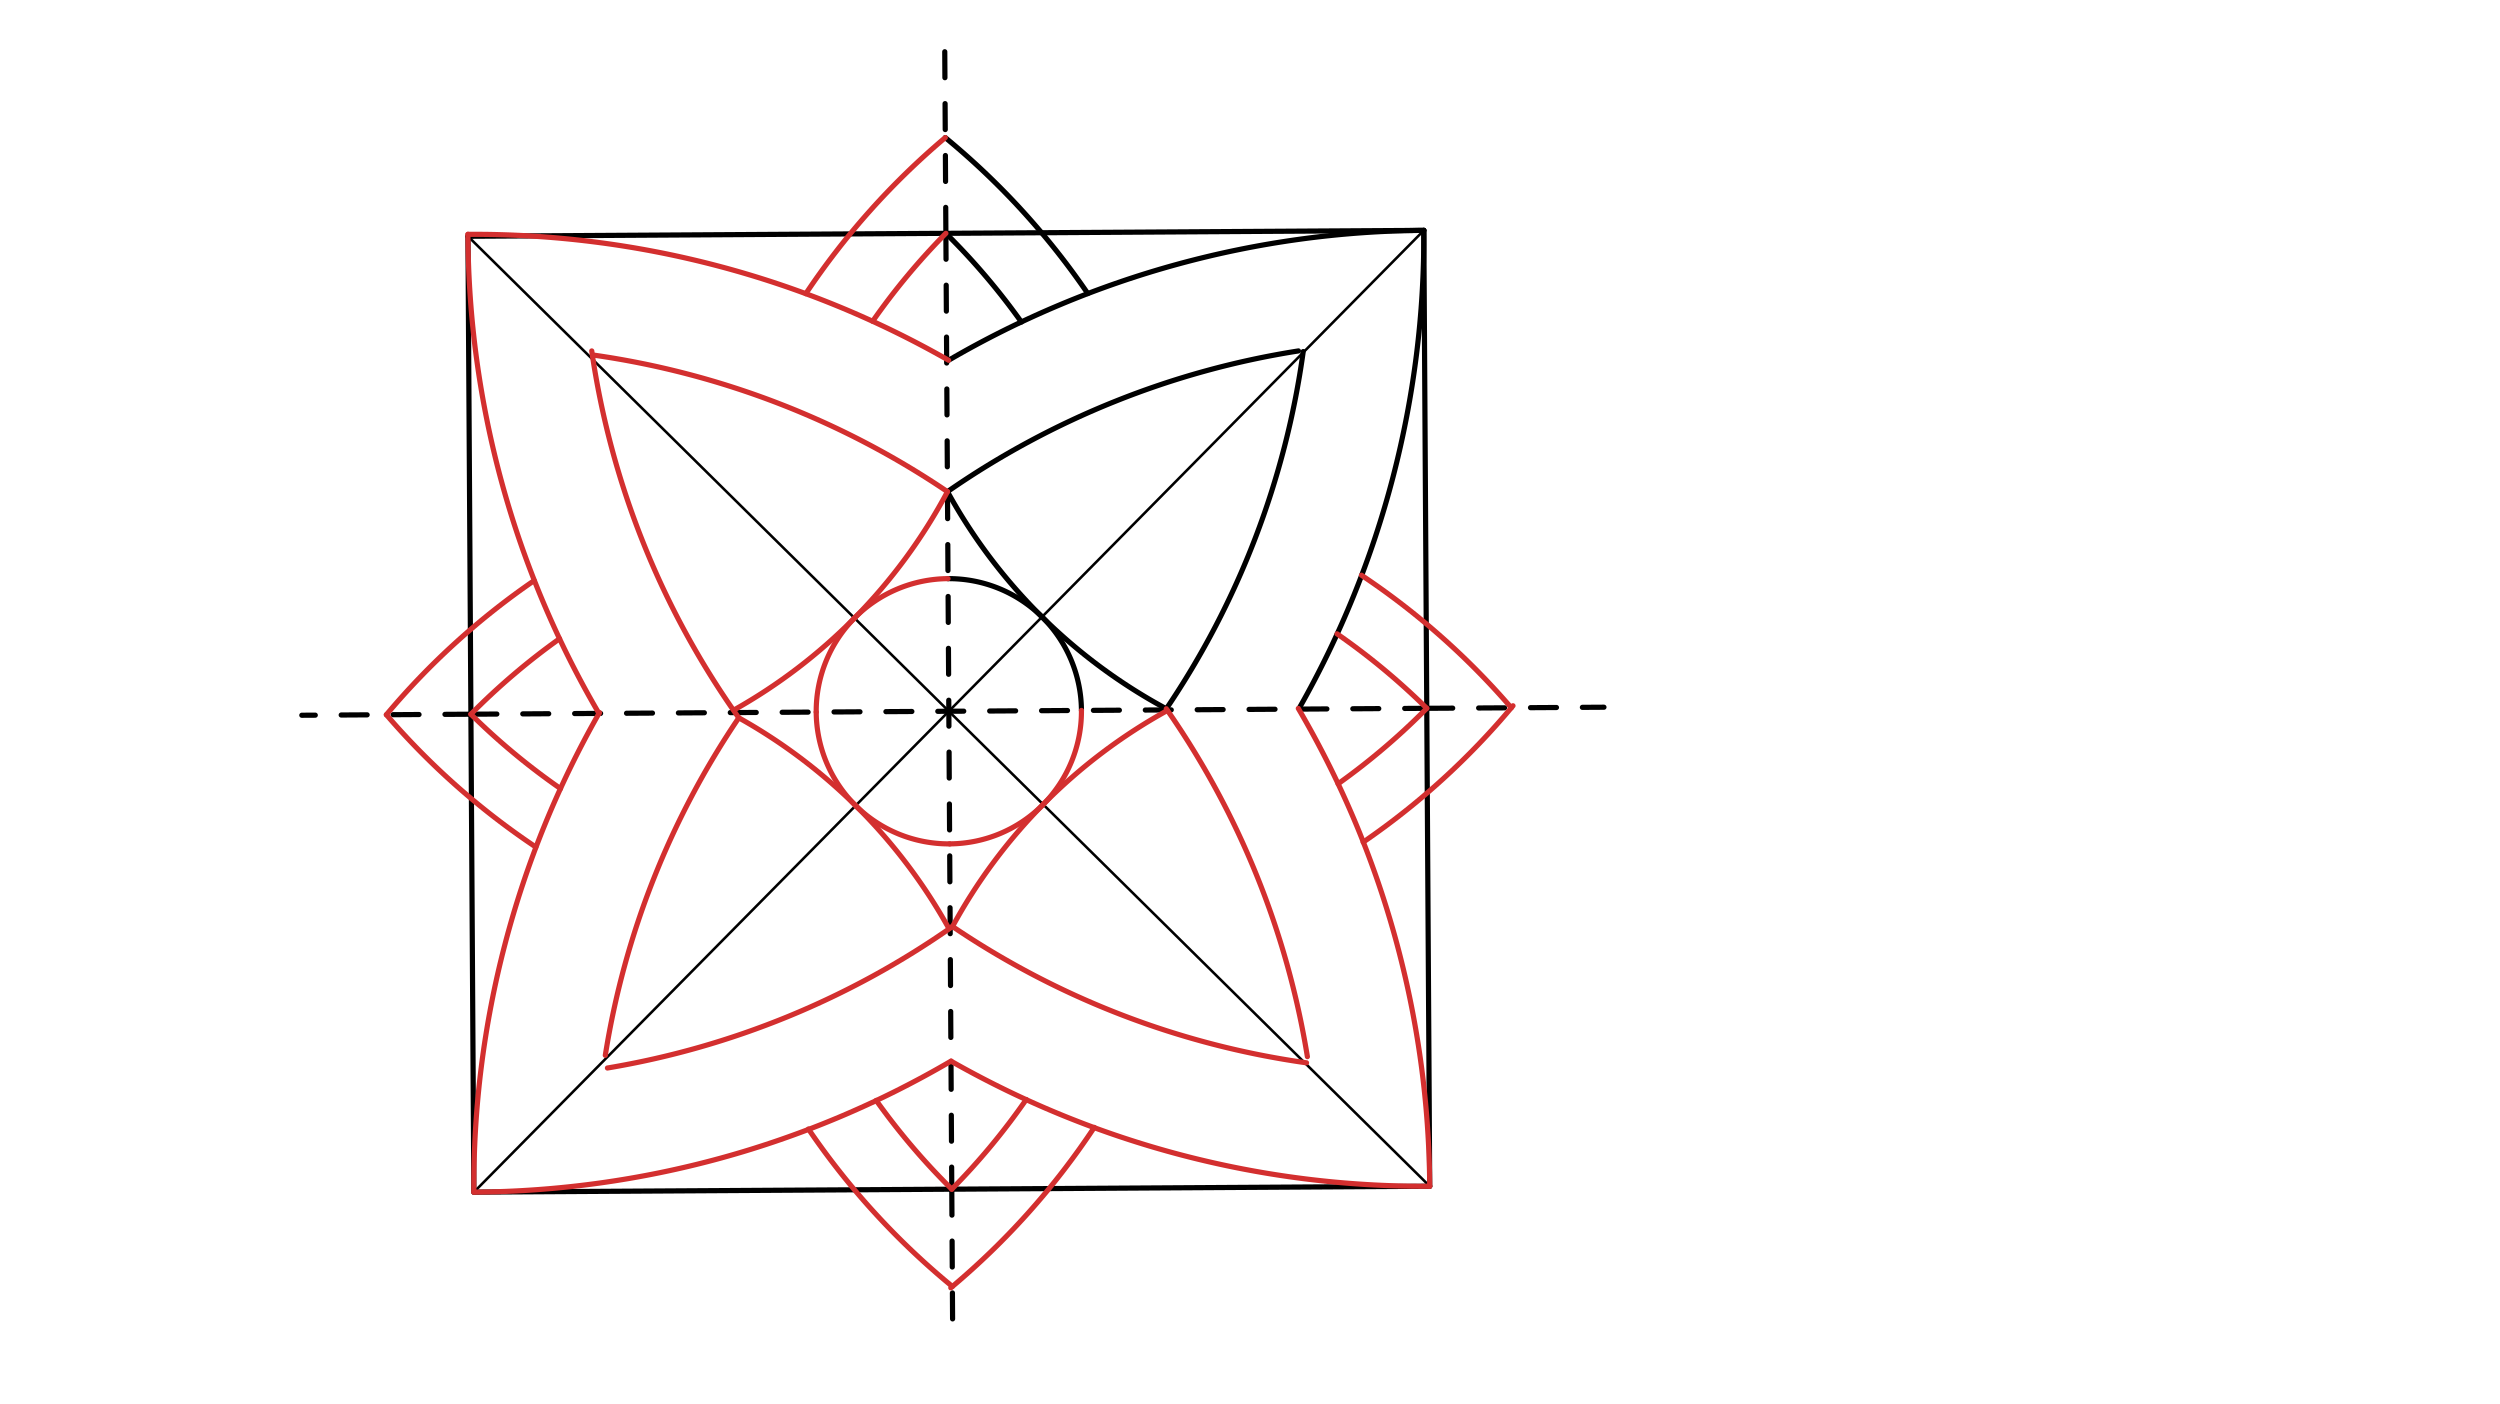 <svg xmlns="http://www.w3.org/2000/svg" class="svg--816" height="100%" preserveAspectRatio="xMidYMid meet" viewBox="0 0 963.78 541.417" width="100%"><defs><marker id="marker-arrow" markerHeight="16" markerUnits="userSpaceOnUse" markerWidth="24" orient="auto-start-reverse" refX="24" refY="4" viewBox="0 0 24 8"><path d="M 0 0 L 24 4 L 0 8 z" stroke="inherit"></path></marker></defs><g class="aux-layer--949"><g class="element--733"><line stroke="#000000" stroke-dasharray="none" stroke-linecap="round" stroke-width="1" x1="365.786" x2="548.897" y1="274.199" y2="88.813"></line></g><g class="element--733"><line stroke="#000000" stroke-dasharray="none" stroke-linecap="round" stroke-width="1" x1="365.786" x2="182.675" y1="274.199" y2="459.584"></line></g><g class="element--733"><line stroke="#000000" stroke-dasharray="none" stroke-linecap="round" stroke-width="1" x1="365.786" x2="551.172" y1="274.199" y2="457.31"></line></g><g class="element--733"><line stroke="#000000" stroke-dasharray="none" stroke-linecap="round" stroke-width="1" x1="365.786" x2="180.4" y1="274.199" y2="91.087"></line></g></g><g class="main-layer--75a"><g class="element--733"><line stroke="#000000" stroke-dasharray="none" stroke-linecap="round" stroke-width="2" x1="180.4" x2="548.897" y1="91.087" y2="88.813"></line></g><g class="element--733"><line stroke="#000000" stroke-dasharray="none" stroke-linecap="round" stroke-width="2" x1="180.4" x2="182.675" y1="91.087" y2="459.584"></line></g><g class="element--733"><line stroke="#000000" stroke-dasharray="none" stroke-linecap="round" stroke-width="2" x1="182.675" x2="551.172" y1="459.584" y2="457.31"></line></g><g class="element--733"><line stroke="#000000" stroke-dasharray="none" stroke-linecap="round" stroke-width="2" x1="551.172" x2="548.897" y1="457.31" y2="88.813"></line></g><g class="element--733"><line stroke="#000000" stroke-dasharray="10" stroke-linecap="round" stroke-width="2" x1="364.648" x2="366.923" y1="89.95" y2="458.447"></line></g><g class="element--733"><line stroke="#000000" stroke-dasharray="10" stroke-linecap="round" stroke-width="2" x1="181.537" x2="550.034" y1="275.336" y2="273.061"></line></g><g class="element--733"><path d="M 365.47 223.075 A 51.125 51.125 0 0 1 416.91 273.883" fill="none" stroke="#000000" stroke-dasharray="none" stroke-linecap="round" stroke-width="2"></path></g><g class="element--733"><path d="M 401.713 237.825 A 209.447 209.447 0 0 1 365.255 189.528" fill="none" stroke="#000000" stroke-dasharray="none" stroke-linecap="round" stroke-width="2"></path></g><g class="element--733"><path d="M 401.713 237.825 A 209.447 209.447 0 0 0 449.629 273.241" fill="none" stroke="#000000" stroke-dasharray="none" stroke-linecap="round" stroke-width="2"></path></g><g class="element--733"><path d="M 365.263 189.543 A 325.977 325.977 0 0 1 500.554 135.287" fill="none" stroke="#000000" stroke-dasharray="none" stroke-linecap="round" stroke-width="2"></path></g><g class="element--733"><path d="M 449.629 273.241 A 325.06 325.06 0 0 0 502.406 135.542" fill="none" stroke="#000000" stroke-dasharray="none" stroke-linecap="round" stroke-width="2"></path></g><g class="element--733"><path d="M 548.897 88.813 A 368.504 368.504 0 0 1 500.952 272.86" fill="none" stroke="#000000" stroke-dasharray="none" stroke-linecap="round" stroke-width="2"></path></g><g class="element--733"><path d="M 548.897 88.813 A 368.504 368.504 0 0 0 365.697 138.885" fill="none" stroke="#000000" stroke-dasharray="none" stroke-linecap="round" stroke-width="2"></path></g><g class="element--733"><path d="M 364.648 89.95 A 260.572 260.572 0 0 1 393.755 124.136" fill="none" stroke="#000000" stroke-dasharray="none" stroke-linecap="round" stroke-width="2"></path></g><g class="element--733"><line stroke="#000000" stroke-dasharray="10" stroke-linecap="round" stroke-width="2" x1="364.648" x2="364.193" y1="89.95" y2="16.151"></line></g><g class="element--733"><line stroke="#000000" stroke-dasharray="10" stroke-linecap="round" stroke-width="2" x1="181.537" x2="116.355" y1="275.336" y2="275.738"></line></g><g class="element--733"><line stroke="#000000" stroke-dasharray="10" stroke-linecap="round" stroke-width="2" x1="550.034" x2="618.342" y1="273.061" y2="272.64"></line></g><g class="element--733"><line stroke="#000000" stroke-dasharray="10" stroke-linecap="round" stroke-width="2" x1="366.923" x2="367.26" y1="458.447" y2="513.088"></line></g><g class="element--733"><path d="M 364.421 53.05 A 287.849 287.849 0 0 1 419.354 113.161" fill="none" stroke="#000000" stroke-dasharray="none" stroke-linecap="round" stroke-width="2"></path></g><g class="element--733"><path d="M 416.91 273.883 A 51.125 51.125 0 0 1 366.101 325.323" fill="none" stroke="#D32F2F" stroke-dasharray="none" stroke-linecap="round" stroke-width="2"></path></g><g class="element--733"><path d="M 402.297 309.985 A 209.447 209.447 0 0 1 450.002 273.917" fill="none" stroke="#D32F2F" stroke-dasharray="none" stroke-linecap="round" stroke-width="2"></path></g><g class="element--733"><path d="M 402.296 309.986 A 209.447 209.447 0 0 0 367.207 357.184" fill="none" stroke="#D32F2F" stroke-dasharray="none" stroke-linecap="round" stroke-width="2"></path></g><g class="element--733"><path d="M 449.629 273.241 A 325.558 325.558 0 0 1 504.014 407.341" fill="none" stroke="#D32F2F" stroke-dasharray="none" stroke-linecap="round" stroke-width="2"></path></g><g class="element--733"><path d="M 367.207 357.184 A 324.09 324.09 0 0 0 503.677 409.733" fill="none" stroke="#D32F2F" stroke-dasharray="none" stroke-linecap="round" stroke-width="2"></path></g><g class="element--733"><path d="M 551.172 457.31 A 368.504 368.504 0 0 0 500.518 273.115" fill="none" stroke="#D32F2F" stroke-dasharray="none" stroke-linecap="round" stroke-width="2"></path></g><g class="element--733"><path d="M 551.172 457.31 A 368.504 368.504 0 0 1 366.685 409.116" fill="none" stroke="#D32F2F" stroke-dasharray="none" stroke-linecap="round" stroke-width="2"></path></g><g class="element--733"><path d="M 366.101 325.323 A 51.125 51.125 0 0 1 314.662 274.514" fill="none" stroke="#D32F2F" stroke-dasharray="none" stroke-linecap="round" stroke-width="2"></path></g><g class="element--733"><path d="M 329.859 310.572 A 209.447 209.447 0 0 1 365.814 357.957" fill="none" stroke="#D32F2F" stroke-dasharray="none" stroke-linecap="round" stroke-width="2"></path></g><g class="element--733"><path d="M 329.859 310.572 A 209.447 209.447 0 0 0 284.812 276.729" fill="none" stroke="#D32F2F" stroke-dasharray="none" stroke-linecap="round" stroke-width="2"></path></g><g class="element--733"><path d="M 284.812 276.729 A 321.802 321.802 0 0 0 233.354 406.827" fill="none" stroke="#D32F2F" stroke-dasharray="none" stroke-linecap="round" stroke-width="2"></path></g><g class="element--733"><path d="M 367.207 357.184 A 325.122 325.122 0 0 1 234.176 411.731" fill="none" stroke="#D32F2F" stroke-dasharray="none" stroke-linecap="round" stroke-width="2"></path></g><g class="element--733"><path d="M 182.675 459.584 A 368.504 368.504 0 0 0 366.652 409.058" fill="none" stroke="#D32F2F" stroke-dasharray="none" stroke-linecap="round" stroke-width="2"></path></g><g class="element--733"><path d="M 182.675 459.584 A 368.504 368.504 0 0 1 231.101 274.69" fill="none" stroke="#D32F2F" stroke-dasharray="none" stroke-linecap="round" stroke-width="2"></path></g><g class="element--733"><path d="M 314.662 274.514 A 51.125 51.125 0 0 1 365.47 223.075" fill="none" stroke="#D32F2F" stroke-dasharray="none" stroke-linecap="round" stroke-width="2"></path></g><g class="element--733"><path d="M 329.413 238.272 A 209.447 209.447 0 0 1 283.075 273.641" fill="none" stroke="#D32F2F" stroke-dasharray="none" stroke-linecap="round" stroke-width="2"></path></g><g class="element--733"><path d="M 329.413 238.272 A 209.447 209.447 0 0 0 365.263 189.543" fill="none" stroke="#D32F2F" stroke-dasharray="none" stroke-linecap="round" stroke-width="2"></path></g><g class="element--733"><path d="M 284.812 276.729 A 324.12 324.12 0 0 1 228.128 135.296" fill="none" stroke="#D32F2F" stroke-dasharray="none" stroke-linecap="round" stroke-width="2"></path></g><g class="element--733"><path d="M 365.263 189.543 A 325.977 325.977 0 0 0 228.909 136.903" fill="none" stroke="#D32F2F" stroke-dasharray="none" stroke-linecap="round" stroke-width="2"></path></g><g class="element--733"><path d="M 365.697 138.885 A 369.249 369.249 0 0 0 180.395 90.342" fill="none" stroke="#D32F2F" stroke-dasharray="none" stroke-linecap="round" stroke-width="2"></path></g><g class="element--733"><path d="M 180.395 90.342 A 368.505 368.505 0 0 0 230.906 275.032" fill="none" stroke="#D32F2F" stroke-dasharray="none" stroke-linecap="round" stroke-width="2"></path></g><g class="element--733"><path d="M 364.648 89.95 A 260.572 260.572 0 0 0 336.421 123.841" fill="none" stroke="#D32F2F" stroke-dasharray="none" stroke-linecap="round" stroke-width="2"></path></g><g class="element--733"><path d="M 364.421 53.05 A 287.849 287.849 0 0 0 310.651 113.208" fill="none" stroke="#D32F2F" stroke-dasharray="none" stroke-linecap="round" stroke-width="2"></path></g><g class="element--733"><path d="M 366.923 458.447 A 260.572 260.572 0 0 1 337.796 424.232" fill="none" stroke="#D32F2F" stroke-dasharray="none" stroke-linecap="round" stroke-width="2"></path></g><g class="element--733"><path d="M 366.923 458.447 A 260.572 260.572 0 0 0 395.622 423.879" fill="none" stroke="#D32F2F" stroke-dasharray="none" stroke-linecap="round" stroke-width="2"></path></g><g class="element--733"><path d="M 421.854 434.632 A 288.319 288.319 0 0 1 366.552 496.463" fill="none" stroke="#D32F2F" stroke-dasharray="none" stroke-linecap="round" stroke-width="2"></path></g><g class="element--733"><path d="M 367.155 495.957 A 288.319 288.319 0 0 1 311.665 435.258" fill="none" stroke="#D32F2F" stroke-dasharray="none" stroke-linecap="round" stroke-width="2"></path></g><g class="element--733"><path d="M 550.034 273.061 A 260.572 260.572 0 0 1 515.86 302.159" fill="none" stroke="#D32F2F" stroke-dasharray="none" stroke-linecap="round" stroke-width="2"></path></g><g class="element--733"><path d="M 181.537 275.336 A 260.572 260.572 0 0 0 216.078 304.016" fill="none" stroke="#D32F2F" stroke-dasharray="none" stroke-linecap="round" stroke-width="2"></path></g><g class="element--733"><path d="M 148.946 275.537 A 284.552 284.552 0 0 0 206.553 326.542" fill="none" stroke="#D32F2F" stroke-dasharray="none" stroke-linecap="round" stroke-width="2"></path></g><g class="element--733"><path d="M 525.525 324.66 A 284.552 284.552 0 0 0 583.271 272.087" fill="none" stroke="#D32F2F" stroke-dasharray="none" stroke-linecap="round" stroke-width="2"></path></g><g class="element--733"><path d="M 550.034 273.061 A 260.572 260.572 0 0 0 515.455 244.354" fill="none" stroke="#D32F2F" stroke-dasharray="none" stroke-linecap="round" stroke-width="2"></path></g><g class="element--733"><path d="M 582.625 272.86 A 284.552 284.552 0 0 0 524.859 221.749" fill="none" stroke="#D32F2F" stroke-dasharray="none" stroke-linecap="round" stroke-width="2"></path></g><g class="element--733"><path d="M 181.537 275.336 A 260.572 260.572 0 0 1 215.704 246.244" fill="none" stroke="#D32F2F" stroke-dasharray="none" stroke-linecap="round" stroke-width="2"></path></g><g class="element--733"><path d="M 148.946 275.537 A 284.552 284.552 0 0 1 205.919 223.824" fill="none" stroke="#D32F2F" stroke-dasharray="none" stroke-linecap="round" stroke-width="2"></path></g></g><g class="snaps-layer--ac6"></g><g class="temp-layer--52d"></g></svg>